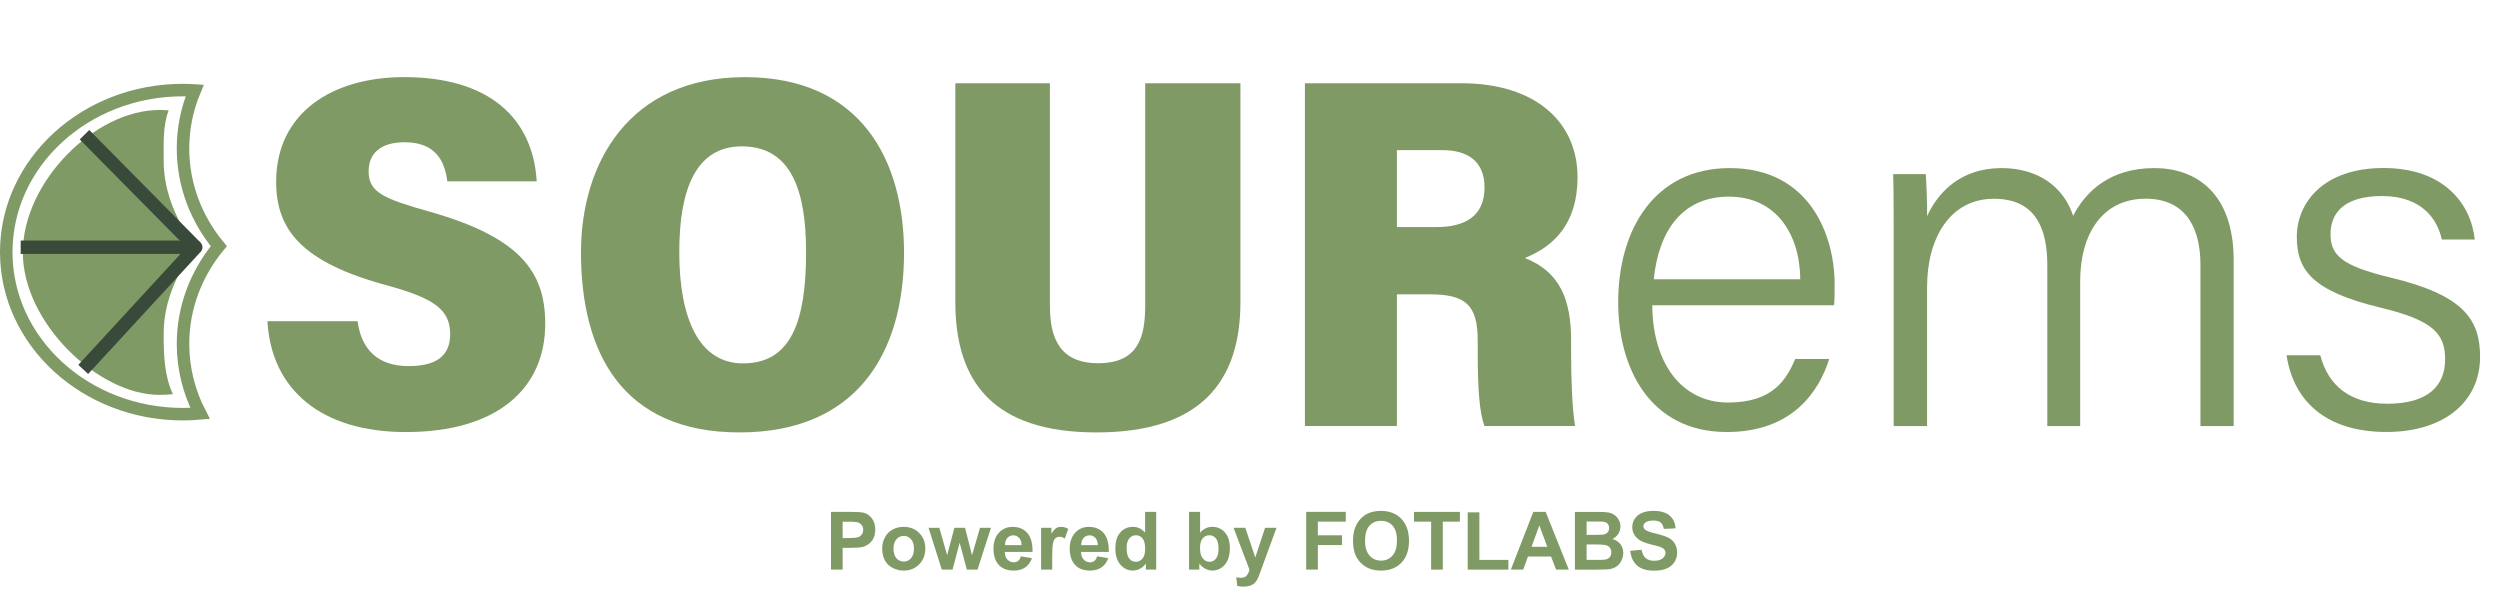 <?xml version="1.0" encoding="UTF-8"?>
<svg id="Layer_2" data-name="Layer 2" xmlns="http://www.w3.org/2000/svg" viewBox="0 0 619.89 148.77">
  <defs>
    <style>
      .cls-1 {
        fill: #7f9a65;
        stroke-width: 0px;
      }

      .cls-2 {
        stroke-linejoin: round;
      }

      .cls-2, .cls-3, .cls-4 {
        fill: none;
      }

      .cls-2, .cls-4 {
        stroke: #394a3a;
        stroke-width: 3.32px;
      }

      .cls-3 {
        stroke: #7f9a65;
        stroke-width: 3.1px;
      }

      .cls-3, .cls-4 {
        stroke-miterlimit: 10;
      }
    </style>
  </defs>
  <g id="end">
    <g id="ending">
      <g id="demo">
        <g>
          <g>
            <path class="cls-1" d="M88.67,79.65c.9,6.91,4.93,11.13,12.66,11.13s10.29-3.27,10.29-7.92c0-6.15-4.06-8.91-15.64-12.09-21.16-5.72-27.51-13.79-27.51-25.69,0-17.13,13.94-25.96,31.73-25.96,21.03,0,31.93,10.12,32.88,25.84h-22.16c-.69-5.32-3.12-9.69-10.63-9.69-5.77,0-8.89,2.66-8.89,7.21,0,5.26,3.78,6.79,15.15,10.01,22.41,6.37,28.64,14.88,28.64,27.78,0,16.18-12.03,26.86-34.55,26.86-21.01,0-33.38-10.53-34.33-27.49h22.37Z"/>
            <path class="cls-1" d="M224.16,62.67c0,24.85-11.7,44.55-40.8,44.55s-39.3-19.83-39.3-44.62c0-22.13,11.9-43.47,40.63-43.47s39.47,20.55,39.47,43.55ZM168.43,62.51c0,16.3,4.8,27.59,15.8,27.59,11.93,0,15.64-10.39,15.64-27.64,0-14.99-3.58-26.17-15.92-26.17-11.28,0-15.52,10.41-15.52,26.22Z"/>
            <path class="cls-1" d="M260.33,20.64v55.09c0,7.51,2.02,14.33,11.98,14.33s11.65-6.54,11.65-14.33V20.64h23.61v54.28c0,19.8-9.97,32.3-35.68,32.3s-35.01-12.63-35.01-32.34V20.64h23.45Z"/>
            <path class="cls-1" d="M346.37,72.98v32.65h-22.81V20.64h38.76c18.66,0,28.84,9.81,28.84,23.3,0,11.42-5.79,17.14-13.08,20.04,8.84,3.4,11.48,10.58,11.48,20.36v2.62c0,7.1.28,14.52.99,18.67h-22.48c-1.24-3.51-1.66-8.94-1.66-18.7v-2.4c0-8.88-2.92-11.55-11.95-11.55h-8.1ZM346.37,56.3h9.85c6.96,0,11.88-2.64,11.88-9.84,0-6.66-4.45-9.23-10.4-9.23h-11.33v19.07Z"/>
            <path class="cls-1" d="M409.69,75.7c.1,14.56,7.44,24.11,18.79,24.11s14.53-5.92,16.66-10.79h8.42c-2.55,8.13-9.21,18.1-25.37,18.1-19.29,0-26.95-16.18-26.95-32.14,0-18.19,9.09-33.3,27.67-33.3,19.65,0,26,16.41,26,28.87,0,1.82,0,3.5-.14,5.15h-45.08ZM446.39,69.24c-.12-11.41-6.15-20.48-17.68-20.48s-17.41,8.38-18.65,20.48h36.33Z"/>
            <path class="cls-1" d="M469.55,59.28c0-5.38,0-11.15-.12-16.11h8.07c.14,2.01.41,7.03.33,10.43,2.73-5.95,8.34-11.92,18.48-11.92,8.79,0,15.3,4.42,17.74,11.83,3.22-6.24,9.31-11.83,20.15-11.83,9.86,0,19.65,5.72,19.65,22.88v41.08h-8.24v-40.07c0-7.86-2.82-16.3-13.59-16.3s-16.23,8.81-16.23,20.45v35.93h-8.15v-39.85c0-8.62-2.53-16.51-13.25-16.51s-16.56,9.54-16.56,21.9v34.45h-8.28v-46.35Z"/>
            <path class="cls-1" d="M575.33,88.1c1.97,7.53,7.4,12.01,16.63,12.01,10.23,0,14.32-4.59,14.32-10.99s-2.94-9.68-15.99-12.83c-16.91-4.09-20.78-9.23-20.78-17.58s6.49-17.05,21.5-17.05,21.71,8.94,22.62,17.74h-8.16c-1.02-4.7-4.66-10.79-14.81-10.79s-12.79,4.84-12.79,9.43c0,5.25,2.8,7.87,14.75,10.75,18.22,4.36,22.33,10.37,22.33,19.7,0,11.18-8.99,18.62-23.21,18.62-15.13,0-23.09-7.81-24.77-19.02h8.36Z"/>
          </g>
          <g>
            <path class="cls-3" d="M45.38,85.28c0-9.11,3.31-17.5,8.87-24.24-5.57-6.74-8.87-15.14-8.87-24.24,0-5.07,1.03-9.91,2.9-14.37-.96-.06-1.92-.1-2.9-.1C21.17,22.32,1.55,40.32,1.55,62.51s19.62,40.19,43.83,40.19c1.43,0,2.84-.07,4.23-.19-2.71-5.22-4.23-11.07-4.23-17.24Z"/>
            <path class="cls-1" d="M40.59,82.61c0-8,3.51-15.38,7.95-21.31-4.44-5.92-7.95-13.3-7.95-21.31,0-4.45-.25-8.71,1.23-12.63-.76-.05-1.53-.09-2.31-.09-16.05,0-33.85,17.89-33.85,35.32s18.69,35.32,33.85,35.32c1.14,0,2.26-.06,3.37-.17-2.16-4.59-2.3-9.73-2.3-15.15Z"/>
            <polyline class="cls-2" points="5.13 61.31 48.54 61.31 20.64 91.6"/>
            <line class="cls-4" x1="48.54" y1="61.31" x2="20.95" y2="33.4"/>
          </g>
        </g>
        <g>
          <path class="cls-1" d="M206.05,141.24v-14.32h4.64c1.76,0,2.9.07,3.44.21.82.21,1.51.68,2.06,1.4s.83,1.65.83,2.79c0,.88-.16,1.62-.48,2.22s-.72,1.07-1.22,1.41-.99.57-1.5.68c-.69.14-1.69.21-3,.21h-1.88v5.4h-2.89ZM208.94,129.35v4.06h1.58c1.14,0,1.9-.08,2.29-.22s.69-.38.9-.7.33-.69.33-1.11c0-.52-.15-.95-.46-1.29s-.69-.55-1.16-.63c-.35-.07-1.04-.1-2.08-.1h-1.4Z"/>
          <path class="cls-1" d="M218.74,135.91c0-.91.22-1.79.67-2.65s1.09-1.5,1.91-1.95,1.74-.67,2.76-.67c1.57,0,2.85.51,3.86,1.53s1.5,2.31,1.5,3.86-.51,2.87-1.52,3.9-2.29,1.55-3.82,1.55c-.95,0-1.86-.21-2.72-.64s-1.52-1.06-1.97-1.89-.67-1.84-.67-3.03ZM221.55,136.06c0,1.03.24,1.82.73,2.36s1.09.82,1.81.82,1.32-.27,1.8-.82.73-1.34.73-2.38-.24-1.8-.73-2.34-1.09-.82-1.8-.82-1.32.27-1.81.82-.73,1.33-.73,2.36Z"/>
          <path class="cls-1" d="M233.52,141.24l-3.28-10.37h2.67l1.94,6.8,1.79-6.8h2.65l1.73,6.8,1.98-6.8h2.71l-3.33,10.37h-2.64l-1.79-6.67-1.76,6.67h-2.67Z"/>
          <path class="cls-1" d="M253.15,137.94l2.73.46c-.35,1-.91,1.77-1.67,2.29s-1.71.79-2.85.79c-1.8,0-3.14-.59-4-1.77-.68-.94-1.03-2.14-1.03-3.57,0-1.72.45-3.06,1.35-4.04s2.03-1.46,3.41-1.46c1.54,0,2.76.51,3.65,1.53s1.32,2.58,1.28,4.68h-6.88c.02.81.24,1.45.66,1.9s.95.68,1.58.68c.43,0,.79-.12,1.08-.35s.51-.61.66-1.13ZM253.31,135.17c-.02-.79-.22-1.4-.62-1.81s-.87-.62-1.43-.62c-.6,0-1.09.22-1.48.65s-.58,1.03-.58,1.78h4.1Z"/>
          <path class="cls-1" d="M260.89,141.24h-2.74v-10.37h2.55v1.47c.44-.7.83-1.16,1.18-1.38s.74-.33,1.19-.33c.62,0,1.23.17,1.81.52l-.85,2.39c-.46-.3-.89-.45-1.29-.45s-.71.11-.98.32-.48.59-.63,1.15-.23,1.71-.23,3.48v3.2Z"/>
          <path class="cls-1" d="M272.06,137.94l2.73.46c-.35,1-.91,1.77-1.67,2.29s-1.71.79-2.85.79c-1.8,0-3.14-.59-4-1.77-.68-.94-1.03-2.14-1.03-3.57,0-1.72.45-3.06,1.35-4.04s2.03-1.46,3.41-1.46c1.54,0,2.76.51,3.65,1.53s1.32,2.58,1.28,4.68h-6.88c.02.81.24,1.45.66,1.9s.95.68,1.58.68c.43,0,.79-.12,1.08-.35s.51-.61.66-1.13ZM272.21,135.17c-.02-.79-.22-1.4-.62-1.81s-.87-.62-1.43-.62c-.6,0-1.09.22-1.48.65s-.58,1.03-.58,1.78h4.1Z"/>
          <path class="cls-1" d="M286.68,141.24h-2.55v-1.52c-.42.59-.92,1.03-1.5,1.32s-1.16.43-1.74.43c-1.19,0-2.21-.48-3.06-1.44s-1.27-2.3-1.27-4.02.41-3.09,1.24-4.01,1.87-1.37,3.13-1.37c1.16,0,2.16.48,3.01,1.45v-5.16h2.74v14.32ZM279.36,135.83c0,1.11.15,1.91.46,2.4.44.72,1.06,1.07,1.86,1.07.63,0,1.17-.27,1.61-.81s.66-1.34.66-2.41c0-1.19-.21-2.05-.64-2.57s-.98-.79-1.65-.79-1.2.26-1.64.78-.66,1.29-.66,2.32Z"/>
          <path class="cls-1" d="M294.83,141.24v-14.32h2.74v5.16c.85-.96,1.85-1.45,3.01-1.45,1.26,0,2.31.46,3.13,1.37s1.24,2.23,1.24,3.94-.42,3.13-1.26,4.09-1.87,1.44-3.07,1.44c-.59,0-1.18-.15-1.75-.44s-1.07-.73-1.49-1.31v1.52h-2.55ZM297.55,135.83c0,1.07.17,1.87.51,2.38.48.73,1.11,1.09,1.89,1.09.61,0,1.12-.26,1.55-.78s.64-1.33.64-2.45c0-1.18-.21-2.04-.64-2.56s-.98-.79-1.65-.79-1.2.26-1.64.77-.65,1.29-.65,2.33Z"/>
          <path class="cls-1" d="M305.86,130.87h2.92l2.48,7.36,2.42-7.36h2.84l-3.66,9.98-.65,1.81c-.24.61-.47,1.07-.69,1.39s-.47.58-.75.78-.63.35-1.04.46-.88.17-1.4.17-1.04-.06-1.55-.17l-.24-2.15c.43.08.82.13,1.16.13.64,0,1.11-.19,1.42-.56s.54-.85.7-1.43l-3.95-10.4Z"/>
          <path class="cls-1" d="M323.88,141.24v-14.32h9.81v2.42h-6.92v3.39h5.98v2.42h-5.98v6.08h-2.89Z"/>
          <path class="cls-1" d="M335.49,134.17c0-1.46.22-2.68.65-3.67.33-.73.77-1.38,1.33-1.96s1.18-1.01,1.85-1.29c.89-.38,1.92-.57,3.09-.57,2.11,0,3.8.65,5.06,1.96s1.9,3.13,1.9,5.46-.63,4.12-1.88,5.42-2.94,1.96-5.04,1.96-3.82-.65-5.08-1.95-1.88-3.09-1.88-5.37ZM338.47,134.07c0,1.62.37,2.85,1.12,3.69s1.7,1.25,2.85,1.25,2.1-.42,2.84-1.25,1.11-2.08,1.11-3.74-.36-2.86-1.08-3.67-1.67-1.21-2.87-1.21-2.15.41-2.88,1.23-1.09,2.05-1.09,3.7Z"/>
          <path class="cls-1" d="M354.86,141.24v-11.89h-4.25v-2.42h11.38v2.42h-4.24v11.89h-2.89Z"/>
          <path class="cls-1" d="M363.93,141.24v-14.2h2.89v11.79h7.19v2.41h-10.08Z"/>
          <path class="cls-1" d="M388.98,141.24h-3.14l-1.25-3.25h-5.72l-1.18,3.25h-3.07l5.58-14.32h3.06l5.73,14.32ZM383.66,135.58l-1.97-5.31-1.93,5.31h3.91Z"/>
          <path class="cls-1" d="M390.52,126.93h5.72c1.13,0,1.98.05,2.53.14s1.05.29,1.49.59.81.7,1.1,1.2.44,1.06.44,1.67c0,.67-.18,1.29-.54,1.85s-.85.98-1.47,1.26c.87.25,1.54.69,2.01,1.3s.7,1.33.7,2.16c0,.65-.15,1.28-.45,1.9s-.72,1.11-1.24,1.47-1.17.59-1.94.68c-.48.05-1.64.08-3.49.1h-4.87v-14.32ZM393.41,129.31v3.31h1.89c1.13,0,1.83-.02,2.1-.05.5-.06.88-.23,1.17-.51s.42-.66.42-1.12-.12-.8-.37-1.08-.61-.44-1.09-.5c-.29-.03-1.11-.05-2.47-.05h-1.66ZM393.41,135v3.83h2.68c1.04,0,1.7-.03,1.98-.09.43-.08.78-.27,1.05-.57s.41-.71.41-1.22c0-.43-.1-.79-.31-1.09s-.51-.52-.9-.65-1.25-.21-2.56-.21h-2.33Z"/>
          <path class="cls-1" d="M404.22,136.58l2.81-.27c.17.94.51,1.64,1.03,2.08s1.22.66,2.09.66c.93,0,1.63-.2,2.1-.59s.71-.85.71-1.38c0-.34-.1-.63-.3-.86s-.54-.44-1.04-.62c-.34-.12-1.11-.33-2.31-.62-1.55-.38-2.64-.86-3.26-1.42-.88-.79-1.32-1.75-1.32-2.88,0-.73.21-1.41.62-2.05s1.01-1.12,1.79-1.45,1.72-.5,2.82-.5c1.8,0,3.15.39,4.06,1.18s1.38,1.84,1.43,3.15l-2.89.13c-.12-.74-.39-1.26-.8-1.59s-1.02-.48-1.83-.48-1.5.17-1.97.52c-.31.22-.46.52-.46.89,0,.34.14.63.43.87.36.31,1.25.62,2.66.96s2.45.68,3.12,1.03,1.2.84,1.58,1.46.57,1.38.57,2.28c0,.82-.23,1.59-.68,2.3s-1.1,1.25-1.93,1.6-1.87.52-3.12.52c-1.81,0-3.2-.42-4.17-1.25s-1.55-2.06-1.74-3.66Z"/>
        </g>
      </g>
    </g>
  </g>
</svg>